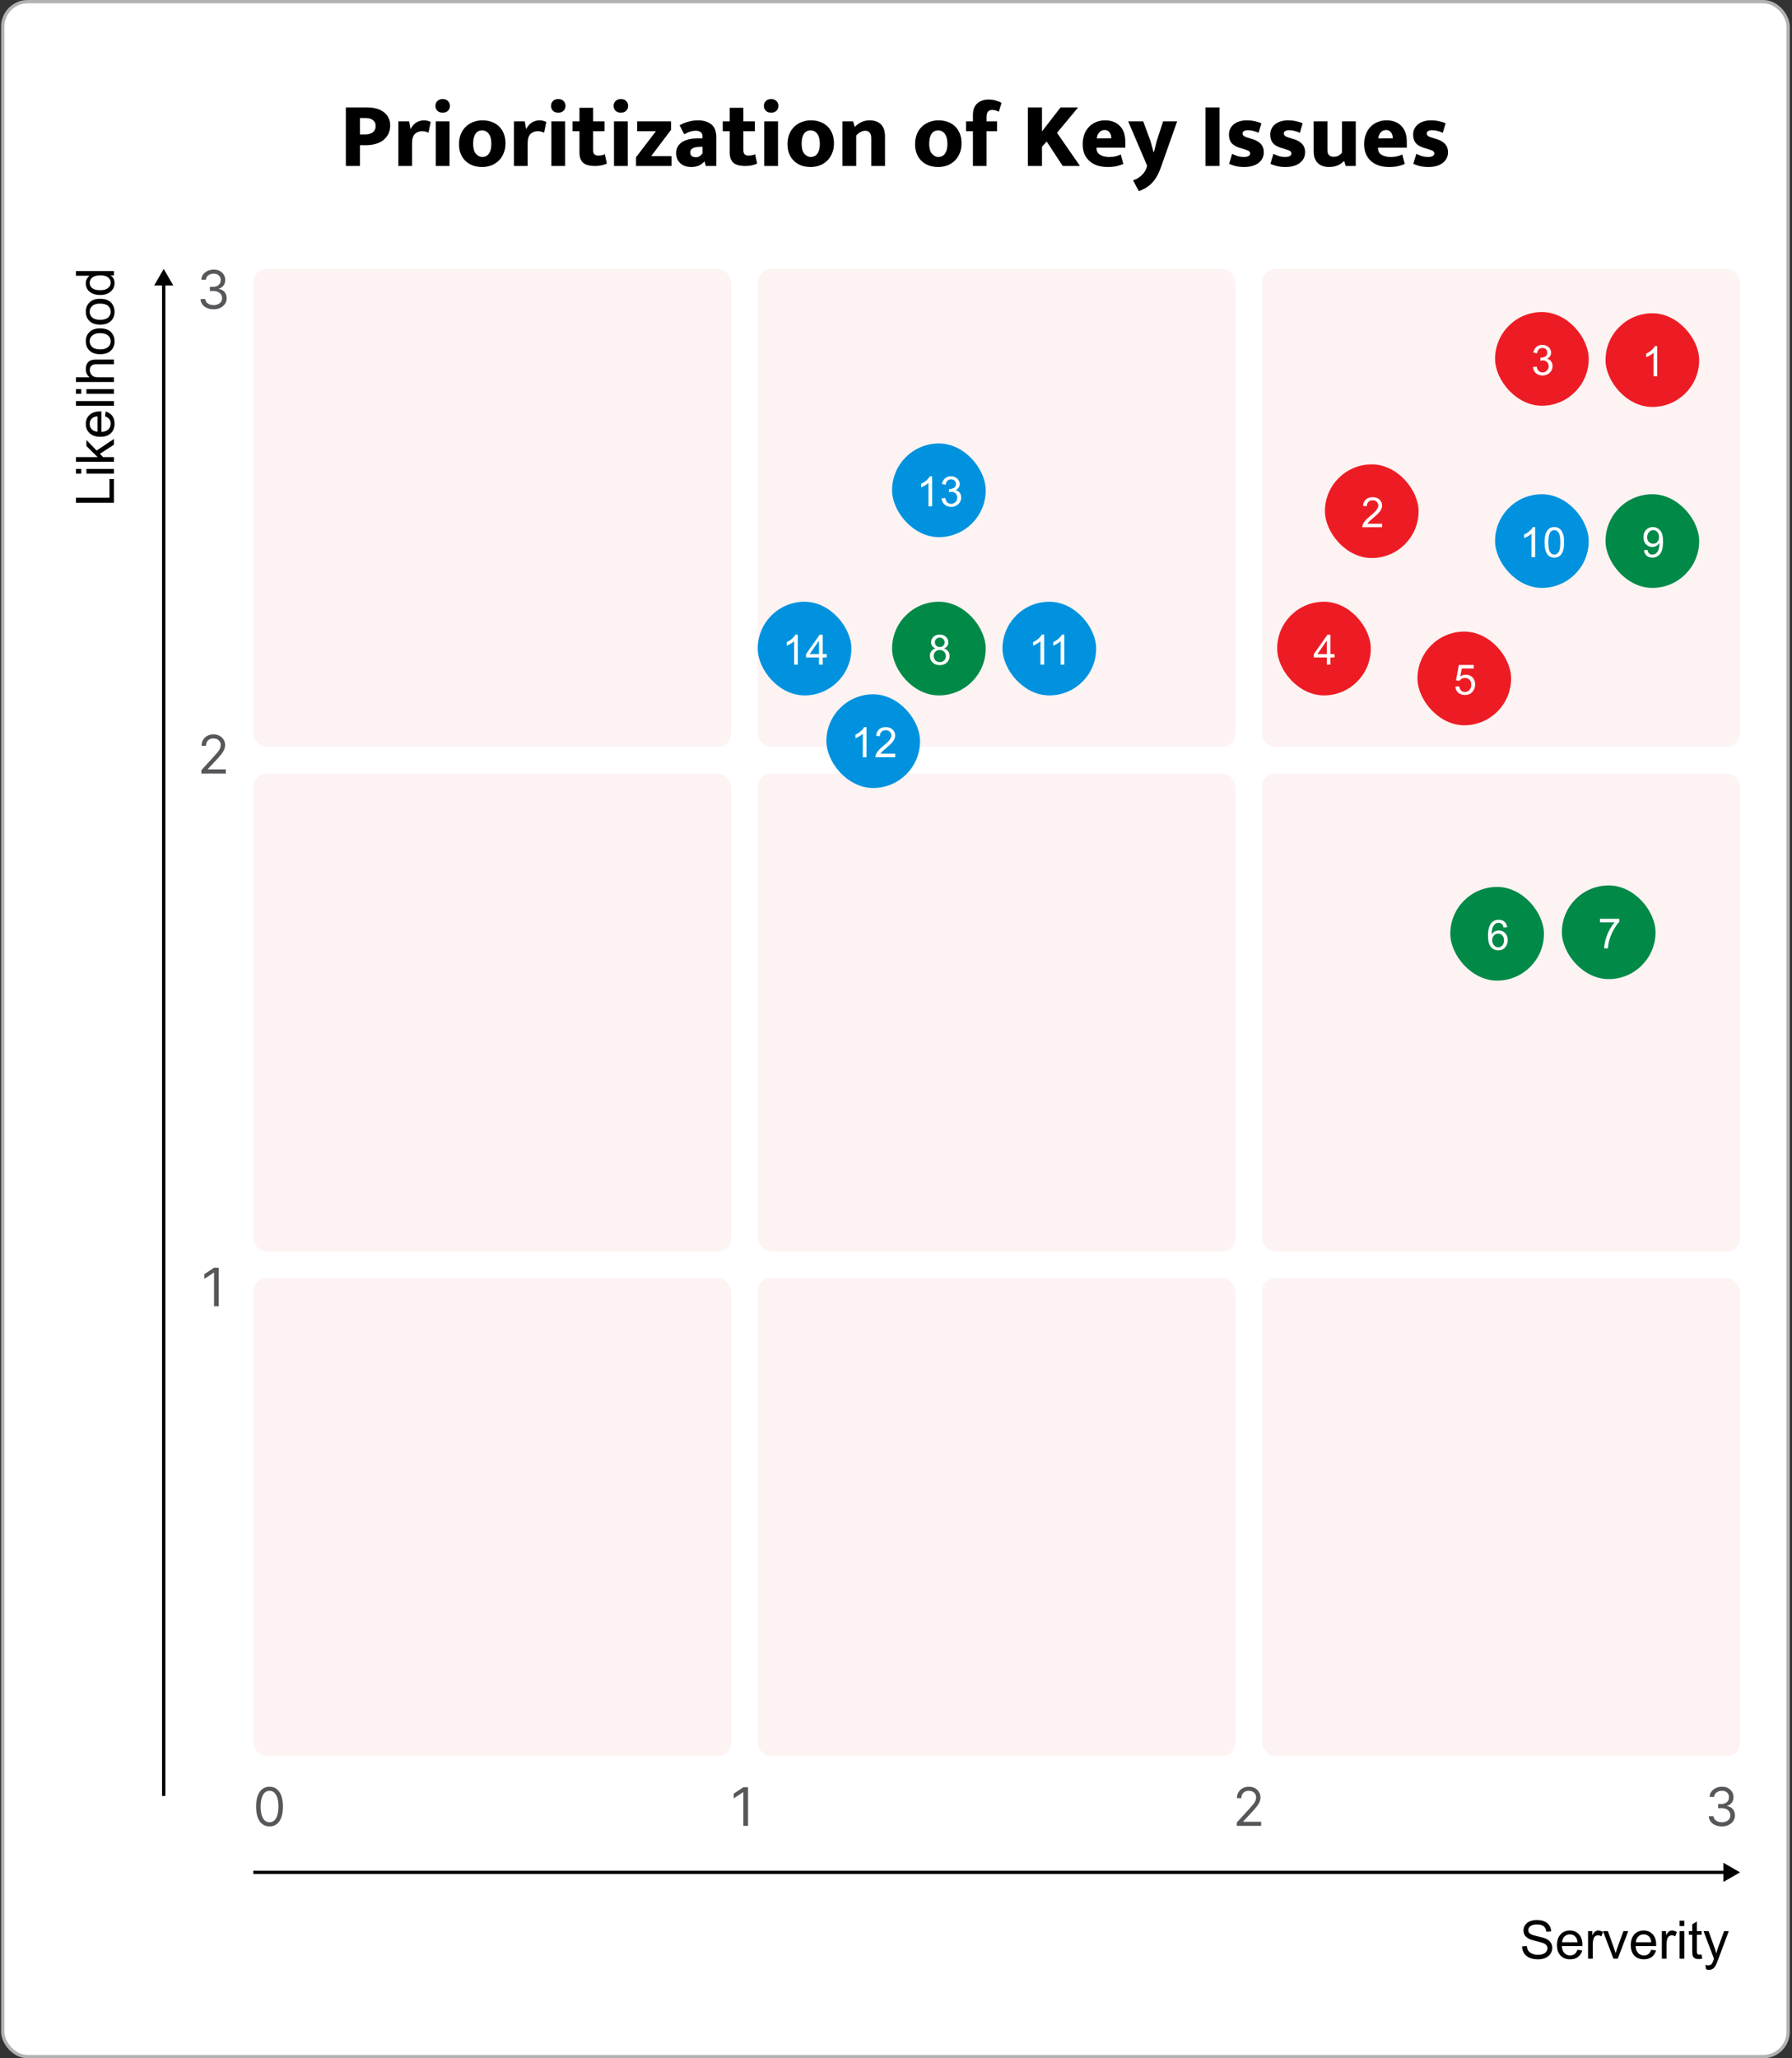 <svg width="540" height="620" viewBox="0 0 540 620" fill="none" xmlns="http://www.w3.org/2000/svg">
<rect x="0" y="0" width="540" height="620" fill="#333333" stroke="none"/>
<rect x="0.836" y="0.5" width="538" height="619" rx="7.5" fill="white"/>
<rect x="0.836" y="0.5" width="538" height="619" rx="7.5" stroke="#B2B2B2"/>
<path d="M104.217 32.36H110.601C111.665 32.36 112.626 32.481 113.485 32.724C114.344 32.967 115.072 33.321 115.669 33.788C116.285 34.255 116.752 34.824 117.069 35.496C117.405 36.149 117.573 36.905 117.573 37.764C117.573 38.791 117.377 39.677 116.985 40.424C116.593 41.171 116.061 41.796 115.389 42.3C114.736 42.785 113.961 43.149 113.065 43.392C112.188 43.616 111.254 43.728 110.265 43.728H108.473V50H104.217V32.36ZM108.473 40.508H110.013C110.424 40.508 110.825 40.461 111.217 40.368C111.609 40.275 111.945 40.135 112.225 39.948C112.524 39.743 112.757 39.481 112.925 39.164C113.112 38.847 113.205 38.455 113.205 37.988C113.205 37.185 112.925 36.579 112.365 36.168C111.824 35.757 111.096 35.552 110.181 35.552H108.473V40.508ZM120.044 50V36.56H123.292L123.712 38.912C123.88 38.576 124.085 38.249 124.328 37.932C124.571 37.596 124.86 37.307 125.196 37.064C125.532 36.821 125.915 36.625 126.344 36.476C126.792 36.327 127.287 36.252 127.828 36.252C128.239 36.252 128.612 36.308 128.948 36.42C129.303 36.513 129.583 36.625 129.788 36.756L129.116 39.976C128.911 39.864 128.649 39.761 128.332 39.668C128.015 39.575 127.623 39.528 127.156 39.528C126.297 39.528 125.579 39.808 125 40.368C124.44 40.928 124.16 41.899 124.16 43.28V50H120.044ZM131.317 50V36.56H135.461V50H131.317ZM133.389 33.928C132.679 33.928 132.138 33.732 131.765 33.34C131.391 32.929 131.205 32.444 131.205 31.884C131.205 31.324 131.391 30.848 131.765 30.456C132.157 30.045 132.698 29.84 133.389 29.84C134.079 29.84 134.611 30.036 134.985 30.428C135.377 30.82 135.573 31.305 135.573 31.884C135.573 32.463 135.386 32.948 135.013 33.34C134.639 33.732 134.098 33.928 133.389 33.928ZM152.32 43.196C152.32 44.297 152.134 45.287 151.76 46.164C151.406 47.041 150.911 47.788 150.276 48.404C149.642 49.02 148.895 49.496 148.036 49.832C147.178 50.149 146.254 50.308 145.264 50.308C144.275 50.308 143.351 50.159 142.492 49.86C141.652 49.543 140.924 49.095 140.308 48.516C139.692 47.937 139.207 47.228 138.852 46.388C138.498 45.529 138.32 44.559 138.32 43.476C138.32 42.337 138.498 41.32 138.852 40.424C139.226 39.528 139.73 38.772 140.364 38.156C140.999 37.54 141.746 37.073 142.604 36.756C143.463 36.42 144.387 36.252 145.376 36.252C146.366 36.252 147.28 36.401 148.12 36.7C148.979 36.999 149.716 37.447 150.332 38.044C150.948 38.623 151.434 39.341 151.788 40.2C152.143 41.059 152.32 42.057 152.32 43.196ZM148.064 43.336C148.064 42.608 147.99 41.992 147.84 41.488C147.691 40.965 147.486 40.545 147.224 40.228C146.963 39.892 146.664 39.649 146.328 39.5C145.992 39.351 145.647 39.276 145.292 39.276C144.938 39.276 144.592 39.341 144.256 39.472C143.939 39.603 143.65 39.827 143.388 40.144C143.146 40.461 142.95 40.881 142.8 41.404C142.651 41.908 142.576 42.552 142.576 43.336C142.576 44.699 142.856 45.697 143.416 46.332C143.976 46.967 144.62 47.284 145.348 47.284C145.703 47.284 146.039 47.219 146.356 47.088C146.692 46.939 146.982 46.715 147.224 46.416C147.486 46.099 147.691 45.688 147.84 45.184C147.99 44.68 148.064 44.064 148.064 43.336ZM154.88 50V36.56H158.128L158.548 38.912C158.716 38.576 158.921 38.249 159.164 37.932C159.407 37.596 159.696 37.307 160.032 37.064C160.368 36.821 160.751 36.625 161.18 36.476C161.628 36.327 162.123 36.252 162.664 36.252C163.075 36.252 163.448 36.308 163.784 36.42C164.139 36.513 164.419 36.625 164.624 36.756L163.952 39.976C163.747 39.864 163.485 39.761 163.168 39.668C162.851 39.575 162.459 39.528 161.992 39.528C161.133 39.528 160.415 39.808 159.836 40.368C159.276 40.928 158.996 41.899 158.996 43.28V50H154.88ZM166.153 50V36.56H170.297V50H166.153ZM168.225 33.928C167.515 33.928 166.974 33.732 166.601 33.34C166.227 32.929 166.041 32.444 166.041 31.884C166.041 31.324 166.227 30.848 166.601 30.456C166.993 30.045 167.534 29.84 168.225 29.84C168.915 29.84 169.447 30.036 169.821 30.428C170.213 30.82 170.409 31.305 170.409 31.884C170.409 32.463 170.222 32.948 169.849 33.34C169.475 33.732 168.934 33.928 168.225 33.928ZM182.172 39.528H178.728V45.212C178.728 45.828 178.859 46.257 179.12 46.5C179.4 46.743 179.783 46.864 180.268 46.864C180.642 46.864 181.015 46.827 181.388 46.752C181.762 46.677 182.051 46.575 182.256 46.444L182.872 49.272C182.555 49.44 182.07 49.608 181.416 49.776C180.782 49.925 180.1 50 179.372 50C177.636 50 176.404 49.664 175.676 48.992C174.967 48.32 174.612 47.303 174.612 45.94V39.528H172.512V36.56H174.612V32.472H178.728V36.56H182.172V39.528ZM185.02 50V36.56H189.164V50H185.02ZM187.092 33.928C186.383 33.928 185.841 33.732 185.468 33.34C185.095 32.929 184.908 32.444 184.908 31.884C184.908 31.324 185.095 30.848 185.468 30.456C185.86 30.045 186.401 29.84 187.092 29.84C187.783 29.84 188.315 30.036 188.688 30.428C189.08 30.82 189.276 31.305 189.276 31.884C189.276 32.463 189.089 32.948 188.716 33.34C188.343 33.732 187.801 33.928 187.092 33.928ZM202.216 39.108L196.224 47.032H202.356V50H191.66V47.368L197.652 39.528H191.996V36.56H202.216V39.108ZM204.788 37.736C205.553 37.288 206.412 36.933 207.364 36.672C208.335 36.392 209.324 36.252 210.332 36.252C211.993 36.252 213.328 36.653 214.336 37.456C215.344 38.259 215.848 39.537 215.848 41.292V50H212.684L212.32 48.656H212.208C211.835 49.141 211.312 49.543 210.64 49.86C209.987 50.159 209.212 50.308 208.316 50.308C207.551 50.308 206.879 50.196 206.3 49.972C205.74 49.748 205.273 49.449 204.9 49.076C204.527 48.703 204.237 48.264 204.032 47.76C203.845 47.237 203.752 46.687 203.752 46.108C203.752 45.324 203.92 44.652 204.256 44.092C204.611 43.532 205.077 43.075 205.656 42.72C206.253 42.365 206.944 42.104 207.728 41.936C208.531 41.768 209.38 41.684 210.276 41.684H211.676V40.956C211.676 40.452 211.499 40.069 211.144 39.808C210.789 39.528 210.285 39.388 209.632 39.388C209.072 39.388 208.521 39.472 207.98 39.64C207.439 39.808 206.841 40.079 206.188 40.452L204.788 37.736ZM211.704 44.204L210.78 44.232C210.257 44.251 209.819 44.307 209.464 44.4C209.109 44.493 208.82 44.615 208.596 44.764C208.391 44.895 208.241 45.063 208.148 45.268C208.055 45.455 208.008 45.651 208.008 45.856C208.008 46.435 208.176 46.836 208.512 47.06C208.867 47.265 209.268 47.368 209.716 47.368C210.164 47.368 210.565 47.237 210.92 46.976C211.293 46.715 211.555 46.425 211.704 46.108V44.204ZM227.454 39.528H224.01V45.212C224.01 45.828 224.14 46.257 224.402 46.5C224.682 46.743 225.064 46.864 225.55 46.864C225.923 46.864 226.296 46.827 226.67 46.752C227.043 46.677 227.332 46.575 227.538 46.444L228.154 49.272C227.836 49.44 227.351 49.608 226.698 49.776C226.063 49.925 225.382 50 224.654 50C222.918 50 221.686 49.664 220.958 48.992C220.248 48.32 219.894 47.303 219.894 45.94V39.528H217.794V36.56H219.894V32.472H224.01V36.56H227.454V39.528ZM230.301 50V36.56H234.445V50H230.301ZM232.373 33.928C231.664 33.928 231.122 33.732 230.749 33.34C230.376 32.929 230.189 32.444 230.189 31.884C230.189 31.324 230.376 30.848 230.749 30.456C231.141 30.045 231.682 29.84 232.373 29.84C233.064 29.84 233.596 30.036 233.969 30.428C234.361 30.82 234.557 31.305 234.557 31.884C234.557 32.463 234.37 32.948 233.997 33.34C233.624 33.732 233.082 33.928 232.373 33.928ZM251.305 43.196C251.305 44.297 251.118 45.287 250.745 46.164C250.39 47.041 249.896 47.788 249.261 48.404C248.626 49.02 247.88 49.496 247.021 49.832C246.162 50.149 245.238 50.308 244.249 50.308C243.26 50.308 242.336 50.159 241.477 49.86C240.637 49.543 239.909 49.095 239.293 48.516C238.677 47.937 238.192 47.228 237.837 46.388C237.482 45.529 237.305 44.559 237.305 43.476C237.305 42.337 237.482 41.32 237.837 40.424C238.21 39.528 238.714 38.772 239.349 38.156C239.984 37.54 240.73 37.073 241.589 36.756C242.448 36.42 243.372 36.252 244.361 36.252C245.35 36.252 246.265 36.401 247.105 36.7C247.964 36.999 248.701 37.447 249.317 38.044C249.933 38.623 250.418 39.341 250.773 40.2C251.128 41.059 251.305 42.057 251.305 43.196ZM247.049 43.336C247.049 42.608 246.974 41.992 246.825 41.488C246.676 40.965 246.47 40.545 246.209 40.228C245.948 39.892 245.649 39.649 245.313 39.5C244.977 39.351 244.632 39.276 244.277 39.276C243.922 39.276 243.577 39.341 243.241 39.472C242.924 39.603 242.634 39.827 242.373 40.144C242.13 40.461 241.934 40.881 241.785 41.404C241.636 41.908 241.561 42.552 241.561 43.336C241.561 44.699 241.841 45.697 242.401 46.332C242.961 46.967 243.605 47.284 244.333 47.284C244.688 47.284 245.024 47.219 245.341 47.088C245.677 46.939 245.966 46.715 246.209 46.416C246.47 46.099 246.676 45.688 246.825 45.184C246.974 44.68 247.049 44.064 247.049 43.336ZM258.008 50H253.864V36.56H257.084L257.56 38.24C258.158 37.624 258.83 37.139 259.576 36.784C260.323 36.429 261.135 36.252 262.012 36.252C263.524 36.252 264.682 36.663 265.484 37.484C266.287 38.305 266.688 39.509 266.688 41.096V50H262.544V41.516C262.544 40.863 262.386 40.349 262.068 39.976C261.77 39.584 261.322 39.388 260.724 39.388C260.276 39.388 259.8 39.519 259.296 39.78C258.811 40.041 258.382 40.387 258.008 40.816V50ZM289.75 43.196C289.75 44.297 289.564 45.287 289.19 46.164C288.836 47.041 288.341 47.788 287.706 48.404C287.072 49.02 286.325 49.496 285.466 49.832C284.608 50.149 283.684 50.308 282.694 50.308C281.705 50.308 280.781 50.159 279.922 49.86C279.082 49.543 278.354 49.095 277.738 48.516C277.122 47.937 276.637 47.228 276.282 46.388C275.928 45.529 275.75 44.559 275.75 43.476C275.75 42.337 275.928 41.32 276.282 40.424C276.656 39.528 277.16 38.772 277.794 38.156C278.429 37.54 279.176 37.073 280.034 36.756C280.893 36.42 281.817 36.252 282.806 36.252C283.796 36.252 284.71 36.401 285.55 36.7C286.409 36.999 287.146 37.447 287.762 38.044C288.378 38.623 288.864 39.341 289.218 40.2C289.573 41.059 289.75 42.057 289.75 43.196ZM285.494 43.336C285.494 42.608 285.42 41.992 285.27 41.488C285.121 40.965 284.916 40.545 284.654 40.228C284.393 39.892 284.094 39.649 283.758 39.5C283.422 39.351 283.077 39.276 282.722 39.276C282.368 39.276 282.022 39.341 281.686 39.472C281.369 39.603 281.08 39.827 280.818 40.144C280.576 40.461 280.38 40.881 280.23 41.404C280.081 41.908 280.006 42.552 280.006 43.336C280.006 44.699 280.286 45.697 280.846 46.332C281.406 46.967 282.05 47.284 282.778 47.284C283.133 47.284 283.469 47.219 283.786 47.088C284.122 46.939 284.412 46.715 284.654 46.416C284.916 46.099 285.121 45.688 285.27 45.184C285.42 44.68 285.494 44.064 285.494 43.336ZM297.91 29.98C298.638 29.98 299.338 30.073 300.01 30.26C300.7 30.447 301.298 30.689 301.802 30.988L300.99 33.648C300.691 33.499 300.383 33.377 300.066 33.284C299.767 33.172 299.431 33.116 299.058 33.116C298.46 33.116 298.012 33.284 297.714 33.62C297.434 33.956 297.294 34.535 297.294 35.356V36.56H300.458V39.528H297.294V50H293.178V39.528H291.106V36.56H293.178V34.572C293.178 33.06 293.616 31.921 294.494 31.156C295.371 30.372 296.51 29.98 297.91 29.98ZM309.733 50V32.36H313.989V39.584L319.589 32.36H324.881L318.525 40.004L325.441 50H320.233L315.417 42.636L313.989 44.176V50H309.733ZM339.105 44.484H330.425V44.596C330.425 45.529 330.789 46.211 331.517 46.64C332.245 47.069 333.16 47.284 334.261 47.284C335.027 47.284 335.699 47.209 336.277 47.06C336.856 46.911 337.341 46.733 337.733 46.528L338.489 49.384C337.985 49.627 337.341 49.841 336.557 50.028C335.792 50.215 334.849 50.308 333.729 50.308C332.721 50.308 331.76 50.177 330.845 49.916C329.949 49.636 329.156 49.216 328.465 48.656C327.793 48.096 327.252 47.387 326.841 46.528C326.449 45.669 326.253 44.643 326.253 43.448C326.253 42.384 326.412 41.413 326.729 40.536C327.065 39.64 327.532 38.875 328.129 38.24C328.727 37.605 329.436 37.12 330.257 36.784C331.097 36.429 332.021 36.252 333.029 36.252C334.877 36.252 336.352 36.812 337.453 37.932C338.555 39.052 339.105 40.648 339.105 42.72V44.484ZM334.877 41.656C334.877 41.339 334.84 41.031 334.765 40.732C334.691 40.433 334.569 40.172 334.401 39.948C334.252 39.705 334.047 39.519 333.785 39.388C333.543 39.239 333.244 39.164 332.889 39.164C332.236 39.164 331.695 39.397 331.265 39.864C330.836 40.312 330.584 40.928 330.509 41.712L334.877 41.656ZM339.964 36.56H344.5L346.712 42.552L347.608 45.828H347.72L348.56 42.496L350.492 36.56H354.72L349.876 50.252C349.614 51.017 349.306 51.764 348.952 52.492C348.597 53.22 348.158 53.901 347.636 54.536C347.132 55.171 346.516 55.749 345.788 56.272C345.06 56.795 344.182 57.224 343.156 57.56L341.448 54.34C342.549 53.948 343.454 53.388 344.164 52.66C344.892 51.932 345.377 51.092 345.62 50.14L345.676 49.916L339.964 36.56ZM367.5 32.36V50H363.244V32.36H367.5ZM379.266 40.004C378.762 39.761 378.23 39.575 377.67 39.444C377.11 39.295 376.568 39.22 376.046 39.22C375.56 39.22 375.168 39.304 374.87 39.472C374.571 39.64 374.422 39.873 374.422 40.172C374.422 40.489 374.562 40.76 374.842 40.984C375.14 41.189 375.719 41.413 376.578 41.656L377.418 41.908C378.538 42.244 379.387 42.739 379.966 43.392C380.544 44.027 380.834 44.848 380.834 45.856C380.834 46.528 380.694 47.144 380.414 47.704C380.134 48.245 379.732 48.712 379.21 49.104C378.706 49.496 378.09 49.795 377.362 50C376.652 50.205 375.859 50.308 374.982 50.308C374.03 50.308 373.18 50.224 372.434 50.056C371.706 49.888 371.024 49.645 370.39 49.328L371.286 46.332C371.827 46.612 372.387 46.845 372.966 47.032C373.563 47.2 374.17 47.284 374.786 47.284C375.495 47.284 375.99 47.181 376.27 46.976C376.568 46.771 376.718 46.528 376.718 46.248C376.718 46.08 376.68 45.94 376.606 45.828C376.55 45.697 376.438 45.576 376.27 45.464C376.102 45.352 375.859 45.249 375.542 45.156C375.243 45.044 374.851 44.913 374.366 44.764L373.498 44.512C372.396 44.157 371.594 43.672 371.09 43.056C370.586 42.421 370.334 41.572 370.334 40.508C370.334 39.892 370.455 39.332 370.698 38.828C370.94 38.305 371.286 37.857 371.734 37.484C372.2 37.092 372.76 36.793 373.414 36.588C374.086 36.364 374.851 36.252 375.71 36.252C376.568 36.252 377.362 36.336 378.09 36.504C378.836 36.653 379.508 36.868 380.106 37.148L379.266 40.004ZM391.707 40.004C391.203 39.761 390.671 39.575 390.111 39.444C389.551 39.295 389.01 39.22 388.487 39.22C388.002 39.22 387.61 39.304 387.311 39.472C387.012 39.64 386.863 39.873 386.863 40.172C386.863 40.489 387.003 40.76 387.283 40.984C387.582 41.189 388.16 41.413 389.019 41.656L389.859 41.908C390.979 42.244 391.828 42.739 392.407 43.392C392.986 44.027 393.275 44.848 393.275 45.856C393.275 46.528 393.135 47.144 392.855 47.704C392.575 48.245 392.174 48.712 391.651 49.104C391.147 49.496 390.531 49.795 389.803 50C389.094 50.205 388.3 50.308 387.423 50.308C386.471 50.308 385.622 50.224 384.875 50.056C384.147 49.888 383.466 49.645 382.831 49.328L383.727 46.332C384.268 46.612 384.828 46.845 385.407 47.032C386.004 47.2 386.611 47.284 387.227 47.284C387.936 47.284 388.431 47.181 388.711 46.976C389.01 46.771 389.159 46.528 389.159 46.248C389.159 46.08 389.122 45.94 389.047 45.828C388.991 45.697 388.879 45.576 388.711 45.464C388.543 45.352 388.3 45.249 387.983 45.156C387.684 45.044 387.292 44.913 386.807 44.764L385.939 44.512C384.838 44.157 384.035 43.672 383.531 43.056C383.027 42.421 382.775 41.572 382.775 40.508C382.775 39.892 382.896 39.332 383.139 38.828C383.382 38.305 383.727 37.857 384.175 37.484C384.642 37.092 385.202 36.793 385.855 36.588C386.527 36.364 387.292 36.252 388.151 36.252C389.01 36.252 389.803 36.336 390.531 36.504C391.278 36.653 391.95 36.868 392.547 37.148L391.707 40.004ZM404.4 36.56H408.544V50H405.492L405.072 48.544H404.96C404.774 48.731 404.55 48.927 404.288 49.132C404.027 49.337 403.71 49.533 403.336 49.72C402.982 49.888 402.571 50.028 402.104 50.14C401.638 50.252 401.106 50.308 400.508 50.308C399.052 50.308 397.914 49.907 397.092 49.104C396.271 48.301 395.86 47.116 395.86 45.548V36.56H400.004V45.212C400.004 45.903 400.172 46.416 400.508 46.752C400.863 47.069 401.311 47.228 401.852 47.228C402.506 47.228 403.038 47.097 403.448 46.836C403.878 46.556 404.195 46.267 404.4 45.968V36.56ZM423.926 44.484H415.246V44.596C415.246 45.529 415.61 46.211 416.338 46.64C417.066 47.069 417.98 47.284 419.082 47.284C419.847 47.284 420.519 47.209 421.098 47.06C421.676 46.911 422.162 46.733 422.554 46.528L423.31 49.384C422.806 49.627 422.162 49.841 421.378 50.028C420.612 50.215 419.67 50.308 418.55 50.308C417.542 50.308 416.58 50.177 415.666 49.916C414.77 49.636 413.976 49.216 413.286 48.656C412.614 48.096 412.072 47.387 411.662 46.528C411.27 45.669 411.074 44.643 411.074 43.448C411.074 42.384 411.232 41.413 411.55 40.536C411.886 39.64 412.352 38.875 412.95 38.24C413.547 37.605 414.256 37.12 415.078 36.784C415.918 36.429 416.842 36.252 417.85 36.252C419.698 36.252 421.172 36.812 422.274 37.932C423.375 39.052 423.926 40.648 423.926 42.72V44.484ZM419.698 41.656C419.698 41.339 419.66 41.031 419.586 40.732C419.511 40.433 419.39 40.172 419.222 39.948C419.072 39.705 418.867 39.519 418.606 39.388C418.363 39.239 418.064 39.164 417.71 39.164C417.056 39.164 416.515 39.397 416.086 39.864C415.656 40.312 415.404 40.928 415.33 41.712L419.698 41.656ZM434.773 40.004C434.269 39.761 433.737 39.575 433.177 39.444C432.617 39.295 432.076 39.22 431.553 39.22C431.068 39.22 430.676 39.304 430.377 39.472C430.079 39.64 429.929 39.873 429.929 40.172C429.929 40.489 430.069 40.76 430.349 40.984C430.648 41.189 431.227 41.413 432.085 41.656L432.925 41.908C434.045 42.244 434.895 42.739 435.473 43.392C436.052 44.027 436.341 44.848 436.341 45.856C436.341 46.528 436.201 47.144 435.921 47.704C435.641 48.245 435.24 48.712 434.717 49.104C434.213 49.496 433.597 49.795 432.869 50C432.16 50.205 431.367 50.308 430.489 50.308C429.537 50.308 428.688 50.224 427.941 50.056C427.213 49.888 426.532 49.645 425.897 49.328L426.793 46.332C427.335 46.612 427.895 46.845 428.473 47.032C429.071 47.2 429.677 47.284 430.293 47.284C431.003 47.284 431.497 47.181 431.777 46.976C432.076 46.771 432.225 46.528 432.225 46.248C432.225 46.08 432.188 45.94 432.113 45.828C432.057 45.697 431.945 45.576 431.777 45.464C431.609 45.352 431.367 45.249 431.049 45.156C430.751 45.044 430.359 44.913 429.873 44.764L429.005 44.512C427.904 44.157 427.101 43.672 426.597 43.056C426.093 42.421 425.841 41.572 425.841 40.508C425.841 39.892 425.963 39.332 426.205 38.828C426.448 38.305 426.793 37.857 427.241 37.484C427.708 37.092 428.268 36.793 428.921 36.588C429.593 36.364 430.359 36.252 431.217 36.252C432.076 36.252 432.869 36.336 433.597 36.504C434.344 36.653 435.016 36.868 435.613 37.148L434.773 40.004Z" fill="black"/>
<path d="M34.336 151.453H22.883V149.938H32.984V144.297H34.336V151.453ZM24.5 142.656H22.883V141.25H24.5V142.656ZM34.336 142.656H26.039V141.25H34.336V142.656ZM34.336 139.094H22.883V137.688H29.414L26.039 134.359V132.539L29.117 135.711L34.336 132.219V133.953L30.094 136.695L31.047 137.688H34.336V139.094ZM31.664 125.422L31.844 123.969C32.693 124.198 33.352 124.622 33.82 125.242C34.289 125.862 34.523 126.654 34.523 127.617C34.523 128.831 34.151 129.794 33.406 130.508C32.656 131.216 31.607 131.57 30.258 131.57C28.862 131.57 27.779 131.211 27.008 130.492C26.237 129.773 25.852 128.841 25.852 127.695C25.852 126.586 26.229 125.68 26.984 124.977C27.74 124.273 28.802 123.922 30.172 123.922C30.255 123.922 30.38 123.924 30.547 123.93V130.117C31.458 130.065 32.156 129.807 32.641 129.344C33.125 128.88 33.367 128.302 33.367 127.609C33.367 127.094 33.232 126.654 32.961 126.289C32.69 125.924 32.258 125.635 31.664 125.422ZM29.391 130.039V125.406C28.693 125.469 28.169 125.646 27.82 125.938C27.279 126.385 27.008 126.966 27.008 127.68C27.008 128.326 27.224 128.87 27.656 129.312C28.088 129.75 28.667 129.992 29.391 130.039ZM34.336 122.227H22.883V120.82H34.336V122.227ZM24.5 118.625H22.883L22.883 117.219H24.5V118.625ZM34.336 118.625H26.039V117.219H34.336V118.625ZM34.336 115.07H22.883V113.664H26.992C26.232 113.008 25.852 112.18 25.852 111.18C25.852 110.565 25.974 110.031 26.219 109.578C26.458 109.125 26.792 108.802 27.219 108.609C27.646 108.411 28.266 108.312 29.078 108.312H34.336V109.719H29.078C28.375 109.719 27.865 109.872 27.547 110.18C27.224 110.482 27.062 110.911 27.062 111.469C27.062 111.885 27.172 112.279 27.391 112.648C27.604 113.013 27.896 113.273 28.266 113.43C28.635 113.586 29.146 113.664 29.797 113.664H34.336V115.07ZM30.188 106.688C28.651 106.688 27.513 106.26 26.773 105.406C26.159 104.693 25.852 103.823 25.852 102.797C25.852 101.656 26.227 100.724 26.977 100C27.721 99.276 28.753 98.914 30.07 98.914C31.138 98.914 31.979 99.076 32.594 99.398C33.203 99.716 33.677 100.182 34.016 100.797C34.354 101.406 34.523 102.073 34.523 102.797C34.523 103.958 34.151 104.898 33.406 105.617C32.661 106.331 31.588 106.688 30.188 106.688ZM30.188 105.242C31.25 105.242 32.047 105.01 32.578 104.547C33.104 104.083 33.367 103.5 33.367 102.797C33.367 102.099 33.102 101.518 32.57 101.055C32.039 100.591 31.229 100.359 30.141 100.359C29.115 100.359 28.338 100.594 27.812 101.062C27.281 101.526 27.016 102.104 27.016 102.797C27.016 103.5 27.279 104.083 27.805 104.547C28.331 105.01 29.125 105.242 30.188 105.242ZM30.188 97.781C28.651 97.781 27.513 97.354 26.773 96.5C26.159 95.787 25.852 94.917 25.852 93.891C25.852 92.75 26.227 91.818 26.977 91.094C27.721 90.37 28.753 90.008 30.07 90.008C31.138 90.008 31.979 90.169 32.594 90.492C33.203 90.81 33.677 91.276 34.016 91.891C34.354 92.5 34.523 93.167 34.523 93.891C34.523 95.052 34.151 95.992 33.406 96.711C32.661 97.424 31.588 97.781 30.188 97.781ZM30.188 96.336C31.25 96.336 32.047 96.104 32.578 95.641C33.104 95.177 33.367 94.594 33.367 93.891C33.367 93.193 33.102 92.612 32.57 92.148C32.039 91.685 31.229 91.453 30.141 91.453C29.115 91.453 28.338 91.688 27.812 92.156C27.281 92.62 27.016 93.198 27.016 93.891C27.016 94.594 27.279 95.177 27.805 95.641C28.331 96.104 29.125 96.336 30.188 96.336ZM34.336 82.969H33.289C34.112 83.495 34.523 84.268 34.523 85.289C34.523 85.951 34.341 86.56 33.977 87.117C33.612 87.669 33.104 88.099 32.453 88.406C31.797 88.708 31.044 88.859 30.195 88.859C29.367 88.859 28.617 88.721 27.945 88.445C27.268 88.169 26.75 87.755 26.391 87.203C26.031 86.651 25.852 86.034 25.852 85.352C25.852 84.852 25.958 84.406 26.172 84.016C26.38 83.625 26.654 83.307 26.992 83.062H22.883V81.664H34.336V82.969ZM30.195 87.414C31.258 87.414 32.052 87.19 32.578 86.742C33.104 86.294 33.367 85.766 33.367 85.156C33.367 84.542 33.117 84.021 32.617 83.594C32.112 83.162 31.344 82.945 30.312 82.945C29.177 82.945 28.344 83.164 27.812 83.602C27.281 84.039 27.016 84.578 27.016 85.219C27.016 85.844 27.271 86.367 27.781 86.789C28.292 87.206 29.096 87.414 30.195 87.414Z" fill="black"/>
<rect opacity="0.5" x="76.336" y="81" width="144" height="144" rx="4" fill="#FDE8E9"/>
<rect opacity="0.5" x="228.336" y="81" width="144" height="144" rx="4" fill="#FDE8E9"/>
<rect opacity="0.5" x="380.336" y="81" width="144" height="144" rx="4" fill="#FDE8E9"/>
<rect opacity="0.5" x="76.336" y="233" width="144" height="144" rx="4" fill="#FDE8E9"/>
<rect opacity="0.5" x="228.336" y="233" width="144" height="144" rx="4" fill="#FDE8E9"/>
<rect opacity="0.5" x="380.336" y="233" width="144" height="144" rx="4" fill="#FDE8E9"/>
<rect opacity="0.5" x="76.336" y="385" width="144" height="144" rx="4" fill="#FDE8E9"/>
<rect opacity="0.5" x="228.336" y="385" width="144" height="144" rx="4" fill="#FDE8E9"/>
<rect opacity="0.5" x="380.336" y="385" width="144" height="144" rx="4" fill="#FDE8E9"/>
<rect x="483.807" y="94.365" width="28.22" height="28.22" rx="14.11" fill="#ED1C24"/>
<path d="M499.386 113.313H498.279V106.26C498.013 106.514 497.662 106.768 497.228 107.022C496.797 107.276 496.41 107.467 496.066 107.594V106.524C496.685 106.233 497.226 105.881 497.689 105.467C498.152 105.052 498.48 104.651 498.673 104.261H499.386V113.313Z" fill="white"/>
<rect x="302.098" y="181.256" width="28.22" height="28.22" rx="14.11" fill="#0092DE"/>
<path d="M314.64 200.204H313.533V193.151C313.266 193.405 312.916 193.659 312.481 193.913C312.051 194.167 311.663 194.358 311.319 194.485V193.415C311.938 193.124 312.479 192.772 312.942 192.358C313.406 191.943 313.734 191.542 313.926 191.152H314.64V200.204ZM320.715 200.204H319.608V193.151C319.342 193.405 318.991 193.659 318.557 193.913C318.126 194.167 317.739 194.358 317.394 194.485V193.415C318.013 193.124 318.555 192.772 319.018 192.358C319.481 191.943 319.809 191.542 320.002 191.152H320.715V200.204Z" fill="white"/>
<rect x="437.029" y="267.164" width="28.22" height="28.22" rx="14.11" fill="#008947"/>
<path d="M454.183 279.304L453.082 279.39C452.984 278.955 452.845 278.64 452.664 278.443C452.365 278.127 451.996 277.969 451.557 277.969C451.205 277.969 450.895 278.068 450.629 278.264C450.28 278.519 450.006 278.89 449.805 279.378C449.604 279.865 449.499 280.56 449.491 281.462C449.758 281.056 450.084 280.755 450.469 280.558C450.854 280.361 451.258 280.263 451.68 280.263C452.418 280.263 453.046 280.536 453.562 281.081C454.083 281.622 454.343 282.323 454.343 283.184C454.343 283.75 454.22 284.276 453.974 284.764C453.732 285.248 453.398 285.619 452.972 285.877C452.545 286.136 452.062 286.265 451.52 286.265C450.598 286.265 449.846 285.926 449.264 285.25C448.682 284.57 448.391 283.45 448.391 281.893C448.391 280.15 448.712 278.884 449.356 278.092C449.918 277.404 450.674 277.059 451.625 277.059C452.334 277.059 452.914 277.258 453.365 277.656C453.82 278.053 454.093 278.603 454.183 279.304ZM449.663 283.19C449.663 283.571 449.743 283.936 449.903 284.285C450.067 284.633 450.295 284.9 450.586 285.084C450.877 285.264 451.182 285.355 451.502 285.355C451.969 285.355 452.371 285.166 452.707 284.789C453.043 284.412 453.212 283.899 453.212 283.252C453.212 282.628 453.046 282.139 452.713 281.782C452.381 281.421 451.963 281.241 451.459 281.241C450.959 281.241 450.535 281.421 450.186 281.782C449.838 282.139 449.663 282.608 449.663 283.19Z" fill="white"/>
<rect x="268.816" y="181.256" width="28.22" height="28.22" rx="14.11" fill="#008947"/>
<path d="M281.93 195.315C281.471 195.147 281.131 194.907 280.909 194.596C280.688 194.284 280.577 193.911 280.577 193.476C280.577 192.821 280.813 192.269 281.284 191.822C281.756 191.375 282.383 191.152 283.166 191.152C283.953 191.152 284.587 191.382 285.066 191.841C285.546 192.296 285.786 192.851 285.786 193.507C285.786 193.925 285.675 194.29 285.454 194.602C285.236 194.909 284.904 195.147 284.458 195.315C285.011 195.495 285.431 195.787 285.718 196.188C286.009 196.59 286.155 197.07 286.155 197.627C286.155 198.398 285.882 199.046 285.337 199.57C284.792 200.095 284.074 200.357 283.185 200.357C282.295 200.357 281.578 200.095 281.032 199.57C280.487 199.042 280.215 198.384 280.215 197.596C280.215 197.01 280.362 196.52 280.657 196.127C280.957 195.729 281.381 195.459 281.93 195.315ZM281.709 193.44C281.709 193.866 281.846 194.214 282.121 194.485C282.395 194.755 282.752 194.891 283.191 194.891C283.617 194.891 283.966 194.758 284.236 194.491C284.511 194.22 284.648 193.89 284.648 193.501C284.648 193.095 284.507 192.755 284.224 192.48C283.945 192.201 283.597 192.062 283.178 192.062C282.756 192.062 282.406 192.197 282.127 192.468C281.848 192.739 281.709 193.062 281.709 193.44ZM281.352 197.603C281.352 197.918 281.426 198.224 281.574 198.519C281.725 198.814 281.949 199.044 282.244 199.208C282.539 199.367 282.857 199.447 283.197 199.447C283.726 199.447 284.162 199.277 284.507 198.937C284.851 198.597 285.023 198.164 285.023 197.639C285.023 197.107 284.845 196.666 284.488 196.317C284.136 195.969 283.693 195.795 283.16 195.795C282.639 195.795 282.207 195.967 281.863 196.311C281.522 196.656 281.352 197.086 281.352 197.603Z" fill="white"/>
<rect x="427.137" y="190.252" width="28.22" height="28.22" rx="14.11" fill="#ED1C24"/>
<path d="M438.547 206.838L439.709 206.74C439.795 207.305 439.994 207.732 440.306 208.019C440.621 208.302 441.001 208.443 441.443 208.443C441.976 208.443 442.427 208.242 442.796 207.84C443.165 207.439 443.35 206.906 443.35 206.242C443.35 205.61 443.171 205.112 442.815 204.747C442.462 204.382 441.999 204.2 441.425 204.2C441.068 204.2 440.747 204.282 440.46 204.446C440.173 204.606 439.947 204.815 439.783 205.073L438.744 204.938L439.617 200.307H444.1V201.365H440.503L440.017 203.788C440.558 203.411 441.126 203.222 441.72 203.222C442.507 203.222 443.171 203.495 443.713 204.04C444.254 204.585 444.524 205.286 444.524 206.143C444.524 206.959 444.286 207.664 443.811 208.259C443.233 208.988 442.444 209.353 441.443 209.353C440.624 209.353 439.953 209.123 439.433 208.664C438.916 208.205 438.621 207.596 438.547 206.838Z" fill="white"/>
<rect x="470.652" y="266.714" width="28.22" height="28.22" rx="14.11" fill="#008947"/>
<path d="M482.137 277.827V276.763H487.972V277.624C487.398 278.235 486.828 279.047 486.263 280.059C485.701 281.072 485.267 282.113 484.959 283.183C484.738 283.937 484.596 284.763 484.535 285.661H483.397C483.409 284.952 483.549 284.095 483.815 283.091C484.082 282.086 484.463 281.119 484.959 280.188C485.459 279.254 485.99 278.466 486.552 277.827H482.137Z" fill="white"/>
<rect x="399.252" y="139.877" width="28.22" height="28.22" rx="14.11" fill="#ED1C24"/>
<path d="M416.48 157.761V158.824H410.521C410.513 158.558 410.556 158.302 410.65 158.056C410.802 157.65 411.044 157.25 411.376 156.857C411.712 156.463 412.196 156.008 412.827 155.492C413.807 154.688 414.469 154.053 414.813 153.585C415.157 153.114 415.33 152.669 415.33 152.251C415.33 151.812 415.172 151.443 414.856 151.144C414.545 150.841 414.137 150.689 413.632 150.689C413.1 150.689 412.673 150.849 412.353 151.169C412.034 151.488 411.872 151.931 411.868 152.497L410.73 152.38C410.808 151.531 411.101 150.886 411.609 150.443C412.118 149.996 412.8 149.773 413.657 149.773C414.522 149.773 415.207 150.013 415.711 150.492C416.215 150.972 416.467 151.566 416.467 152.275C416.467 152.636 416.393 152.991 416.246 153.339C416.098 153.688 415.852 154.055 415.508 154.44C415.168 154.825 414.6 155.354 413.805 156.027C413.141 156.584 412.714 156.963 412.526 157.164C412.337 157.361 412.181 157.56 412.058 157.761H416.48Z" fill="white"/>
<rect x="450.525" y="148.873" width="28.22" height="28.22" rx="14.11" fill="#0092DE"/>
<path d="M462.6 167.82H461.493V160.767C461.227 161.021 460.876 161.275 460.442 161.53C460.011 161.784 459.624 161.974 459.279 162.101V161.032C459.898 160.74 460.439 160.388 460.903 159.974C461.366 159.56 461.694 159.158 461.887 158.769H462.6V167.82ZM465.441 163.374C465.441 162.309 465.55 161.452 465.767 160.804C465.988 160.152 466.314 159.65 466.745 159.297C467.179 158.945 467.724 158.769 468.38 158.769C468.864 158.769 469.288 158.867 469.653 159.064C470.018 159.256 470.319 159.537 470.557 159.906C470.795 160.271 470.981 160.718 471.117 161.247C471.252 161.771 471.32 162.481 471.32 163.374C471.32 164.432 471.211 165.287 470.994 165.939C470.776 166.586 470.45 167.089 470.016 167.445C469.585 167.798 469.04 167.974 468.38 167.974C467.511 167.974 466.829 167.662 466.333 167.039C465.738 166.289 465.441 165.067 465.441 163.374ZM466.578 163.374C466.578 164.854 466.751 165.84 467.095 166.332C467.443 166.82 467.872 167.064 468.38 167.064C468.889 167.064 469.315 166.818 469.659 166.326C470.008 165.834 470.182 164.85 470.182 163.374C470.182 161.89 470.008 160.904 469.659 160.417C469.315 159.929 468.884 159.685 468.368 159.685C467.86 159.685 467.454 159.9 467.15 160.331C466.769 160.88 466.578 161.894 466.578 163.374Z" fill="white"/>
<rect x="249.025" y="209.142" width="28.22" height="28.22" rx="14.11" fill="#0092DE"/>
<path d="M261.1 228.09H259.993V221.037C259.727 221.291 259.376 221.545 258.942 221.799C258.511 222.054 258.124 222.244 257.779 222.371V221.301C258.398 221.01 258.939 220.658 259.403 220.244C259.866 219.83 260.194 219.428 260.387 219.038H261.1V228.09ZM269.758 227.026V228.09H263.799C263.791 227.824 263.834 227.567 263.929 227.321C264.08 226.916 264.322 226.516 264.654 226.122C264.99 225.729 265.474 225.274 266.105 224.757C267.085 223.954 267.747 223.318 268.092 222.851C268.436 222.379 268.608 221.935 268.608 221.517C268.608 221.078 268.45 220.709 268.135 220.41C267.823 220.106 267.415 219.955 266.911 219.955C266.378 219.955 265.952 220.114 265.632 220.434C265.312 220.754 265.15 221.197 265.146 221.762L264.009 221.646C264.086 220.797 264.38 220.151 264.888 219.709C265.396 219.262 266.079 219.038 266.936 219.038C267.801 219.038 268.485 219.278 268.989 219.758C269.494 220.237 269.746 220.832 269.746 221.541C269.746 221.902 269.672 222.256 269.524 222.605C269.377 222.953 269.131 223.32 268.787 223.706C268.446 224.091 267.878 224.62 267.083 225.292C266.419 225.85 265.993 226.229 265.804 226.43C265.616 226.627 265.46 226.825 265.337 227.026H269.758Z" fill="white"/>
<rect x="228.336" y="181.256" width="28.22" height="28.22" rx="14.11" fill="#0092DE"/>
<path d="M240.41 200.204H239.304V193.151C239.037 193.405 238.687 193.659 238.252 193.913C237.822 194.167 237.434 194.358 237.09 194.485V193.415C237.709 193.124 238.25 192.771 238.713 192.357C239.177 191.943 239.504 191.541 239.697 191.152H240.41V200.204ZM246.8 200.204V198.045H242.889V197.031L247.002 191.189H247.906V197.031H249.124V198.045H247.906V200.204H246.8ZM246.8 197.031V192.966L243.977 197.031H246.8Z" fill="white"/>
<rect x="483.807" y="148.873" width="28.22" height="28.22" rx="14.11" fill="#008947"/>
<path d="M495.383 165.735L496.447 165.637C496.537 166.137 496.709 166.5 496.963 166.725C497.218 166.951 497.544 167.064 497.941 167.064C498.281 167.064 498.579 166.986 498.833 166.83C499.091 166.674 499.302 166.467 499.466 166.209C499.63 165.947 499.768 165.594 499.878 165.151C499.989 164.709 500.044 164.258 500.044 163.798C500.044 163.749 500.042 163.675 500.038 163.577C499.817 163.93 499.513 164.217 499.128 164.438C498.747 164.655 498.333 164.764 497.886 164.764C497.14 164.764 496.508 164.493 495.992 163.952C495.475 163.411 495.217 162.698 495.217 161.812C495.217 160.898 495.486 160.162 496.023 159.605C496.564 159.047 497.24 158.768 498.052 158.768C498.638 158.768 499.173 158.926 499.657 159.242C500.145 159.557 500.514 160.008 500.764 160.595C501.018 161.177 501.145 162.021 501.145 163.128C501.145 164.28 501.02 165.198 500.77 165.883C500.52 166.564 500.147 167.082 499.651 167.439C499.159 167.795 498.581 167.974 497.917 167.974C497.211 167.974 496.635 167.779 496.189 167.39C495.742 166.996 495.473 166.445 495.383 165.735ZM499.915 161.757C499.915 161.121 499.745 160.617 499.405 160.244C499.069 159.871 498.663 159.685 498.187 159.685C497.695 159.685 497.267 159.885 496.902 160.287C496.537 160.689 496.355 161.21 496.355 161.849C496.355 162.423 496.527 162.89 496.871 163.251C497.22 163.608 497.648 163.786 498.156 163.786C498.669 163.786 499.089 163.608 499.417 163.251C499.749 162.89 499.915 162.392 499.915 161.757Z" fill="white"/>
<rect x="268.816" y="133.58" width="28.22" height="28.22" rx="14.11" fill="#0092DE"/>
<path d="M280.891 152.528H279.784V145.474C279.518 145.729 279.167 145.983 278.733 146.237C278.302 146.491 277.915 146.682 277.57 146.809V145.739C278.189 145.448 278.73 145.095 279.194 144.681C279.657 144.267 279.985 143.865 280.178 143.476H280.891V152.528ZM283.738 150.148L284.845 150C284.972 150.628 285.187 151.081 285.491 151.359C285.798 151.634 286.171 151.771 286.61 151.771C287.13 151.771 287.569 151.591 287.926 151.23C288.286 150.869 288.467 150.423 288.467 149.89C288.467 149.381 288.301 148.963 287.969 148.635C287.637 148.303 287.214 148.137 286.702 148.137C286.493 148.137 286.233 148.178 285.921 148.26L286.044 147.289C286.118 147.297 286.177 147.301 286.222 147.301C286.694 147.301 287.118 147.178 287.495 146.932C287.872 146.686 288.061 146.307 288.061 145.794C288.061 145.388 287.924 145.052 287.649 144.786C287.374 144.519 287.02 144.386 286.585 144.386C286.155 144.386 285.796 144.521 285.509 144.792C285.222 145.062 285.038 145.468 284.956 146.009L283.849 145.813C283.984 145.071 284.291 144.497 284.771 144.091C285.251 143.681 285.847 143.476 286.561 143.476C287.053 143.476 287.506 143.583 287.92 143.796C288.334 144.005 288.649 144.292 288.867 144.657C289.088 145.022 289.199 145.409 289.199 145.819C289.199 146.208 289.094 146.563 288.885 146.883C288.676 147.202 288.366 147.457 287.956 147.645C288.489 147.768 288.903 148.024 289.199 148.414C289.494 148.799 289.641 149.283 289.641 149.865C289.641 150.652 289.354 151.32 288.78 151.87C288.207 152.415 287.481 152.688 286.604 152.688C285.812 152.688 285.154 152.452 284.63 151.98C284.109 151.509 283.812 150.898 283.738 150.148Z" fill="white"/>
<rect x="384.857" y="181.256" width="28.22" height="28.22" rx="14.11" fill="#ED1C24"/>
<path d="M399.816 200.204V198.045H395.905V197.031L400.019 191.189H400.923V197.031H402.14V198.045H400.923V200.204H399.816ZM399.816 197.031V192.966L396.993 197.031H399.816Z" fill="white"/>
<rect x="450.525" y="94" width="28.22" height="28.22" rx="14.11" fill="#ED1C24"/>
<path d="M461.942 110.568L463.049 110.42C463.176 111.047 463.391 111.5 463.694 111.779C464.002 112.054 464.375 112.191 464.814 112.191C465.334 112.191 465.773 112.011 466.13 111.65C466.49 111.289 466.671 110.842 466.671 110.309C466.671 109.801 466.505 109.383 466.173 109.055C465.841 108.723 465.418 108.557 464.906 108.557C464.697 108.557 464.437 108.598 464.125 108.68L464.248 107.708C464.322 107.717 464.381 107.721 464.426 107.721C464.898 107.721 465.322 107.598 465.699 107.352C466.076 107.106 466.265 106.726 466.265 106.214C466.265 105.808 466.128 105.472 465.853 105.206C465.578 104.939 465.224 104.806 464.789 104.806C464.359 104.806 464 104.941 463.713 105.212C463.426 105.482 463.241 105.888 463.16 106.429L462.053 106.233C462.188 105.49 462.495 104.917 462.975 104.511C463.455 104.101 464.051 103.896 464.764 103.896C465.256 103.896 465.709 104.002 466.123 104.216C466.538 104.425 466.853 104.712 467.07 105.076C467.292 105.441 467.403 105.829 467.403 106.239C467.403 106.628 467.298 106.983 467.089 107.302C466.88 107.622 466.57 107.876 466.16 108.065C466.693 108.188 467.107 108.444 467.403 108.834C467.698 109.219 467.845 109.703 467.845 110.285C467.845 111.072 467.558 111.74 466.984 112.29C466.41 112.835 465.685 113.107 464.808 113.107C464.016 113.107 463.358 112.872 462.834 112.4C462.313 111.929 462.016 111.318 461.942 110.568Z" fill="white"/>
<path d="M81.219 550.159C80.363 550.159 79.633 549.926 79.031 549.46C78.429 548.991 77.969 548.311 77.651 547.42C77.332 546.527 77.173 545.447 77.173 544.182C77.173 542.924 77.332 541.85 77.651 540.96C77.972 540.066 78.435 539.384 79.037 538.915C79.643 538.441 80.37 538.205 81.219 538.205C82.067 538.205 82.793 538.441 83.395 538.915C84.001 539.384 84.463 540.066 84.781 540.96C85.103 541.85 85.264 542.924 85.264 544.182C85.264 545.447 85.105 546.527 84.787 547.42C84.469 548.311 84.008 548.991 83.406 549.46C82.804 549.926 82.075 550.159 81.219 550.159ZM81.219 548.909C82.067 548.909 82.726 548.5 83.196 547.682C83.666 546.864 83.901 545.697 83.901 544.182C83.901 543.174 83.793 542.316 83.577 541.608C83.365 540.9 83.058 540.36 82.656 539.989C82.258 539.617 81.779 539.432 81.219 539.432C80.378 539.432 79.721 539.847 79.247 540.676C78.774 541.502 78.537 542.67 78.537 544.182C78.537 545.189 78.643 546.045 78.855 546.75C79.067 547.455 79.372 547.991 79.77 548.358C80.171 548.725 80.654 548.909 81.219 548.909Z" fill="#55575A"/>
<path d="M225.413 538.364V550H224.004V539.841H223.935L221.094 541.727V540.295L224.004 538.364H225.413Z" fill="#55575A"/>
<path d="M65.913 381.864V393.5H64.504V383.341H64.435L61.594 385.227V383.795L64.504 381.864H65.913Z" fill="#55575A"/>
<path d="M60.697 233V231.977L64.538 227.773C64.988 227.28 65.36 226.852 65.651 226.489C65.943 226.121 66.159 225.777 66.299 225.455C66.443 225.129 66.515 224.788 66.515 224.432C66.515 224.023 66.416 223.669 66.219 223.369C66.026 223.07 65.761 222.839 65.424 222.676C65.087 222.513 64.708 222.432 64.288 222.432C63.841 222.432 63.45 222.525 63.117 222.71C62.788 222.892 62.532 223.148 62.35 223.477C62.172 223.807 62.083 224.193 62.083 224.636H60.742C60.742 223.955 60.899 223.356 61.214 222.841C61.528 222.326 61.956 221.924 62.498 221.636C63.043 221.348 63.655 221.205 64.333 221.205C65.015 221.205 65.619 221.348 66.146 221.636C66.672 221.924 67.085 222.312 67.384 222.801C67.683 223.29 67.833 223.833 67.833 224.432C67.833 224.86 67.755 225.278 67.6 225.688C67.449 226.093 67.183 226.545 66.805 227.045C66.43 227.542 65.909 228.148 65.242 228.864L62.629 231.659V231.75H68.038V233H60.697Z" fill="#55575A"/>
<path d="M64.379 93.159C63.629 93.159 62.96 93.03 62.373 92.773C61.789 92.515 61.325 92.157 60.981 91.699C60.64 91.237 60.454 90.701 60.424 90.091H61.856C61.886 90.466 62.015 90.79 62.242 91.062C62.469 91.331 62.767 91.54 63.134 91.688C63.502 91.835 63.909 91.909 64.356 91.909C64.856 91.909 65.299 91.822 65.685 91.648C66.072 91.474 66.375 91.231 66.594 90.921C66.814 90.61 66.924 90.25 66.924 89.841C66.924 89.413 66.818 89.036 66.606 88.71C66.394 88.381 66.083 88.123 65.674 87.938C65.265 87.752 64.765 87.659 64.174 87.659H63.242V86.409H64.174C64.636 86.409 65.041 86.326 65.39 86.159C65.742 85.992 66.017 85.758 66.214 85.454C66.415 85.151 66.515 84.796 66.515 84.386C66.515 83.992 66.428 83.65 66.254 83.358C66.079 83.066 65.833 82.839 65.515 82.676C65.201 82.513 64.829 82.432 64.401 82.432C64 82.432 63.621 82.506 63.265 82.653C62.913 82.797 62.625 83.008 62.401 83.284C62.178 83.557 62.057 83.886 62.038 84.273H60.674C60.697 83.663 60.88 83.129 61.225 82.671C61.57 82.208 62.021 81.849 62.577 81.591C63.138 81.333 63.754 81.204 64.424 81.204C65.144 81.204 65.761 81.35 66.276 81.642C66.791 81.93 67.187 82.311 67.464 82.784C67.74 83.258 67.879 83.769 67.879 84.318C67.879 84.974 67.706 85.532 67.362 85.994C67.021 86.456 66.557 86.776 65.969 86.954V87.046C66.704 87.167 67.278 87.479 67.691 87.983C68.104 88.483 68.31 89.102 68.31 89.841C68.31 90.474 68.138 91.042 67.793 91.546C67.452 92.046 66.987 92.439 66.396 92.727C65.805 93.015 65.132 93.159 64.379 93.159Z" fill="#55575A"/>
<path d="M372.697 550V548.977L376.538 544.773C376.988 544.28 377.36 543.852 377.651 543.489C377.943 543.121 378.159 542.777 378.299 542.455C378.443 542.129 378.515 541.788 378.515 541.432C378.515 541.023 378.416 540.669 378.219 540.369C378.026 540.07 377.761 539.839 377.424 539.676C377.087 539.513 376.708 539.432 376.288 539.432C375.841 539.432 375.451 539.525 375.117 539.71C374.788 539.892 374.532 540.148 374.35 540.477C374.172 540.807 374.083 541.193 374.083 541.636H372.742C372.742 540.955 372.899 540.356 373.214 539.841C373.528 539.326 373.956 538.924 374.498 538.636C375.043 538.348 375.655 538.205 376.333 538.205C377.015 538.205 377.619 538.348 378.146 538.636C378.672 538.924 379.085 539.312 379.384 539.801C379.683 540.29 379.833 540.833 379.833 541.432C379.833 541.86 379.755 542.278 379.6 542.688C379.449 543.093 379.183 543.545 378.805 544.045C378.43 544.542 377.909 545.148 377.242 545.864L374.629 548.659V548.75H380.038V550H372.697Z" fill="#55575A"/>
<path d="M518.879 550.159C518.129 550.159 517.46 550.03 516.873 549.773C516.29 549.515 515.826 549.157 515.481 548.699C515.14 548.237 514.954 547.701 514.924 547.091H516.356C516.386 547.466 516.515 547.79 516.742 548.062C516.969 548.331 517.267 548.54 517.634 548.688C518.002 548.835 518.409 548.909 518.856 548.909C519.356 548.909 519.799 548.822 520.185 548.648C520.572 548.473 520.875 548.231 521.094 547.92C521.314 547.61 521.424 547.25 521.424 546.841C521.424 546.413 521.318 546.036 521.106 545.71C520.894 545.381 520.583 545.123 520.174 544.938C519.765 544.752 519.265 544.659 518.674 544.659H517.742V543.409H518.674C519.136 543.409 519.541 543.326 519.89 543.159C520.242 542.992 520.517 542.758 520.714 542.455C520.915 542.152 521.015 541.795 521.015 541.386C521.015 540.992 520.928 540.65 520.754 540.358C520.579 540.066 520.333 539.839 520.015 539.676C519.701 539.513 519.329 539.432 518.901 539.432C518.5 539.432 518.121 539.506 517.765 539.653C517.413 539.797 517.125 540.008 516.901 540.284C516.678 540.557 516.557 540.886 516.538 541.273H515.174C515.197 540.663 515.38 540.129 515.725 539.67C516.07 539.208 516.521 538.848 517.077 538.591C517.638 538.333 518.254 538.205 518.924 538.205C519.644 538.205 520.261 538.35 520.776 538.642C521.291 538.93 521.687 539.311 521.964 539.784C522.24 540.258 522.379 540.769 522.379 541.318C522.379 541.973 522.206 542.532 521.862 542.994C521.521 543.456 521.057 543.777 520.469 543.955V544.045C521.204 544.167 521.778 544.479 522.191 544.983C522.604 545.483 522.81 546.102 522.81 546.841C522.81 547.473 522.638 548.042 522.293 548.545C521.952 549.045 521.487 549.439 520.896 549.727C520.305 550.015 519.632 550.159 518.879 550.159Z" fill="#55575A"/>
<path d="M49.336 81L46.449 86L52.223 86L49.336 81ZM49.836 541L49.836 85.5L48.836 85.5L48.836 541L49.836 541Z" fill="black"/>
<path d="M524.336 564L519.336 561.113V566.887L524.336 564ZM76.336 564.5H519.836V563.5H76.336V564.5Z" fill="black"/>
<path d="M458.648 586.32L460.078 586.195C460.146 586.768 460.302 587.24 460.547 587.609C460.797 587.974 461.182 588.271 461.703 588.5C462.224 588.724 462.81 588.836 463.461 588.836C464.039 588.836 464.549 588.75 464.992 588.578C465.435 588.406 465.763 588.172 465.977 587.875C466.195 587.573 466.305 587.245 466.305 586.891C466.305 586.531 466.201 586.219 465.992 585.953C465.784 585.682 465.44 585.456 464.961 585.273C464.654 585.154 463.974 584.969 462.922 584.719C461.87 584.464 461.133 584.224 460.711 584C460.164 583.714 459.755 583.359 459.484 582.938C459.219 582.51 459.086 582.034 459.086 581.508C459.086 580.93 459.25 580.391 459.578 579.891C459.906 579.385 460.385 579.003 461.016 578.742C461.646 578.482 462.346 578.352 463.117 578.352C463.966 578.352 464.714 578.49 465.359 578.766C466.01 579.036 466.51 579.438 466.859 579.969C467.208 580.5 467.396 581.102 467.422 581.773L465.969 581.883C465.891 581.159 465.625 580.612 465.172 580.242C464.724 579.872 464.06 579.688 463.18 579.688C462.263 579.688 461.594 579.857 461.172 580.195C460.755 580.529 460.547 580.932 460.547 581.406C460.547 581.818 460.695 582.156 460.992 582.422C461.284 582.688 462.044 582.961 463.273 583.242C464.508 583.518 465.354 583.76 465.812 583.969C466.479 584.276 466.971 584.667 467.289 585.141C467.607 585.609 467.766 586.151 467.766 586.766C467.766 587.375 467.591 587.951 467.242 588.492C466.893 589.029 466.391 589.448 465.734 589.75C465.083 590.047 464.349 590.195 463.531 590.195C462.495 590.195 461.625 590.044 460.922 589.742C460.224 589.44 459.674 588.987 459.273 588.383C458.878 587.773 458.669 587.086 458.648 586.32ZM475.336 587.328L476.789 587.508C476.56 588.357 476.135 589.016 475.516 589.484C474.896 589.953 474.104 590.188 473.141 590.188C471.927 590.188 470.964 589.815 470.25 589.07C469.542 588.32 469.188 587.271 469.188 585.922C469.188 584.526 469.547 583.443 470.266 582.672C470.984 581.901 471.917 581.516 473.062 581.516C474.172 581.516 475.078 581.893 475.781 582.648C476.484 583.404 476.836 584.466 476.836 585.836C476.836 585.919 476.833 586.044 476.828 586.211H470.641C470.693 587.122 470.951 587.82 471.414 588.305C471.878 588.789 472.456 589.031 473.148 589.031C473.664 589.031 474.104 588.896 474.469 588.625C474.833 588.354 475.122 587.922 475.336 587.328ZM470.719 585.055H475.352C475.289 584.357 475.112 583.833 474.82 583.484C474.372 582.943 473.792 582.672 473.078 582.672C472.432 582.672 471.888 582.888 471.445 583.32C471.008 583.753 470.766 584.331 470.719 585.055ZM478.547 590V581.703H479.812V582.961C480.135 582.372 480.432 581.984 480.703 581.797C480.979 581.609 481.281 581.516 481.609 581.516C482.083 581.516 482.565 581.667 483.055 581.969L482.57 583.273C482.227 583.07 481.883 582.969 481.539 582.969C481.232 582.969 480.956 583.062 480.711 583.25C480.466 583.432 480.292 583.688 480.188 584.016C480.031 584.516 479.953 585.062 479.953 585.656V590H478.547ZM486.195 590L483.039 581.703H484.523L486.305 586.672C486.497 587.208 486.674 587.766 486.836 588.344C486.961 587.906 487.135 587.38 487.359 586.766L489.203 581.703H490.648L487.508 590H486.195ZM497.57 587.328L499.023 587.508C498.794 588.357 498.37 589.016 497.75 589.484C497.13 589.953 496.339 590.188 495.375 590.188C494.161 590.188 493.198 589.815 492.484 589.07C491.776 588.32 491.422 587.271 491.422 585.922C491.422 584.526 491.781 583.443 492.5 582.672C493.219 581.901 494.151 581.516 495.297 581.516C496.406 581.516 497.312 581.893 498.016 582.648C498.719 583.404 499.07 584.466 499.07 585.836C499.07 585.919 499.068 586.044 499.062 586.211H492.875C492.927 587.122 493.185 587.82 493.648 588.305C494.112 588.789 494.69 589.031 495.383 589.031C495.898 589.031 496.339 588.896 496.703 588.625C497.068 588.354 497.357 587.922 497.57 587.328ZM492.953 585.055H497.586C497.523 584.357 497.346 583.833 497.055 583.484C496.607 582.943 496.026 582.672 495.312 582.672C494.667 582.672 494.122 582.888 493.68 583.32C493.242 583.753 493 584.331 492.953 585.055ZM500.781 590V581.703H502.047V582.961C502.37 582.372 502.667 581.984 502.938 581.797C503.214 581.609 503.516 581.516 503.844 581.516C504.318 581.516 504.799 581.667 505.289 581.969L504.805 583.273C504.461 583.07 504.117 582.969 503.773 582.969C503.466 582.969 503.19 583.062 502.945 583.25C502.701 583.432 502.526 583.688 502.422 584.016C502.266 584.516 502.188 585.062 502.188 585.656V590H500.781ZM506.133 580.164V578.547H507.539V580.164H506.133ZM506.133 590V581.703H507.539V590H506.133ZM512.758 588.742L512.961 589.984C512.565 590.068 512.211 590.109 511.898 590.109C511.388 590.109 510.992 590.029 510.711 589.867C510.43 589.706 510.232 589.495 510.117 589.234C510.003 588.969 509.945 588.414 509.945 587.57V582.797H508.914V581.703H509.945V579.648L511.344 578.805V581.703H512.758V582.797H511.344V587.648C511.344 588.049 511.367 588.307 511.414 588.422C511.466 588.536 511.547 588.628 511.656 588.695C511.771 588.763 511.932 588.797 512.141 588.797C512.297 588.797 512.503 588.779 512.758 588.742ZM514.078 593.195L513.922 591.875C514.229 591.958 514.497 592 514.727 592C515.039 592 515.289 591.948 515.477 591.844C515.664 591.74 515.818 591.594 515.938 591.406C516.026 591.266 516.169 590.917 516.367 590.359C516.393 590.281 516.435 590.167 516.492 590.016L513.344 581.703H514.859L516.586 586.508C516.81 587.117 517.01 587.758 517.188 588.43C517.349 587.784 517.542 587.154 517.766 586.539L519.539 581.703H520.945L517.789 590.141C517.451 591.052 517.188 591.68 517 592.023C516.75 592.487 516.464 592.826 516.141 593.039C515.818 593.258 515.432 593.367 514.984 593.367C514.714 593.367 514.411 593.31 514.078 593.195Z" fill="black"/>
</svg>

